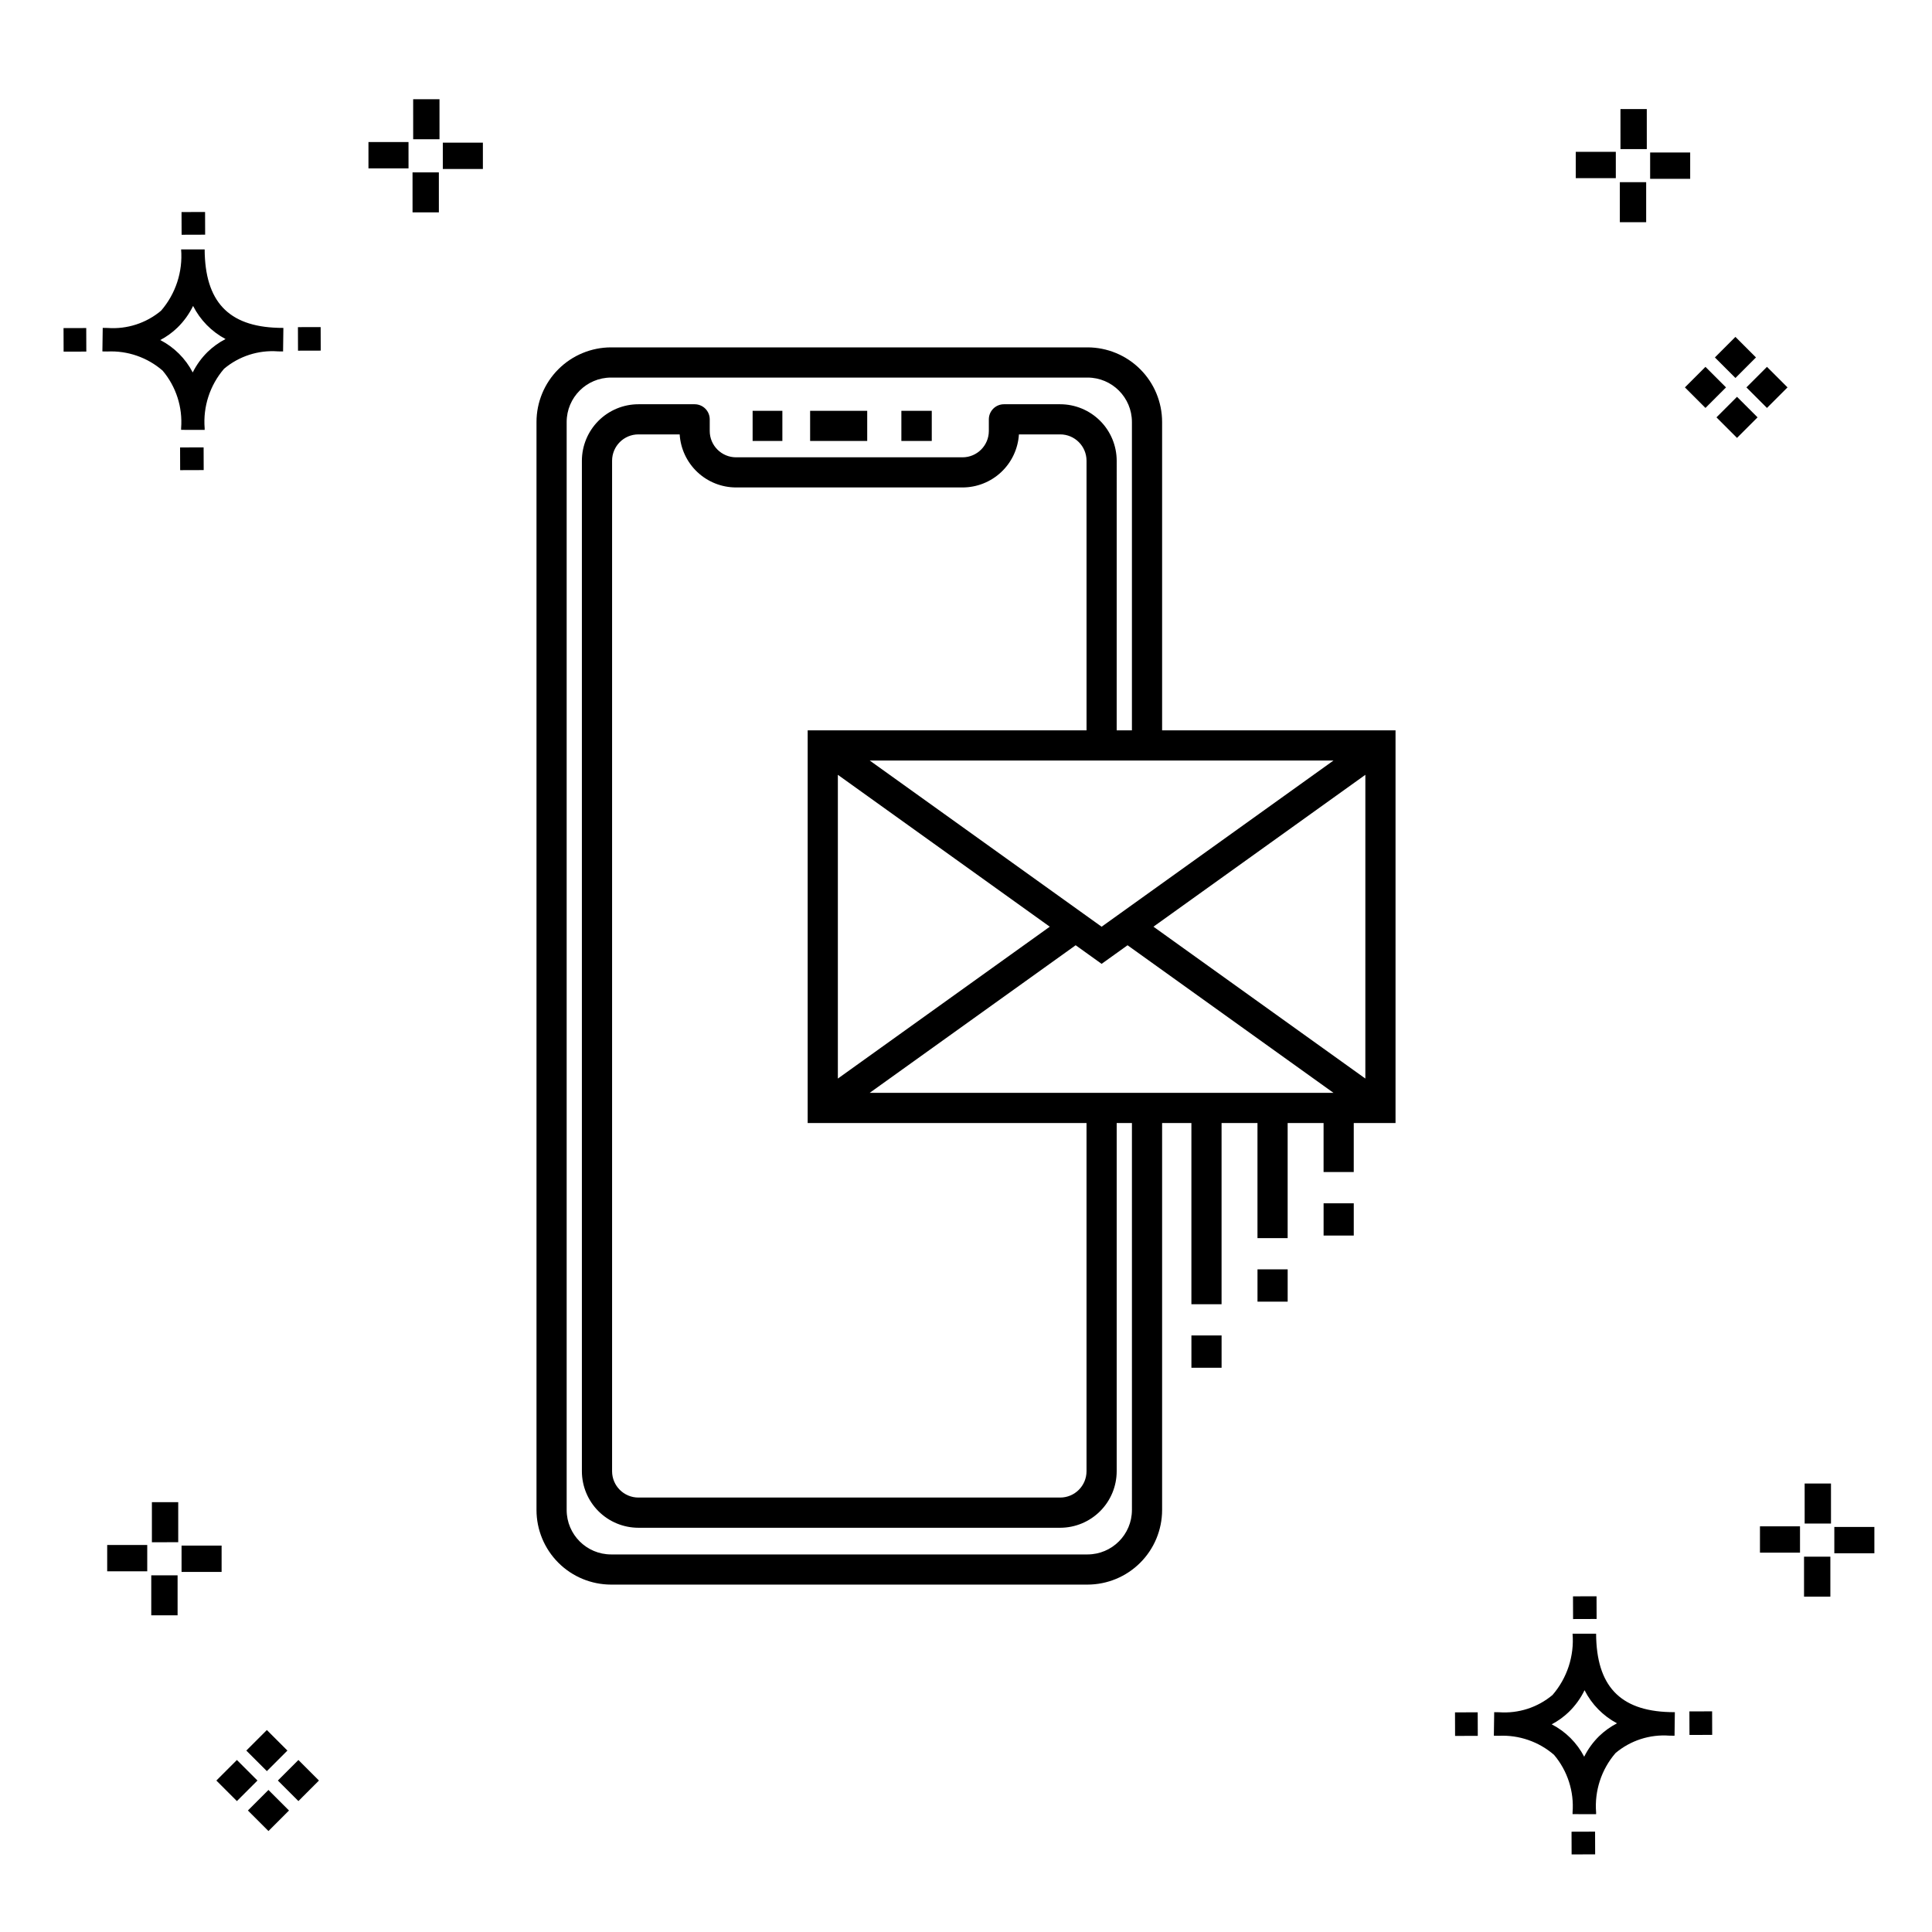 <?xml version="1.0" encoding="UTF-8"?>
<!-- Uploaded to: SVG Repo, www.svgrepo.com, Generator: SVG Repo Mixer Tools -->
<svg fill="#000000" width="800px" height="800px" version="1.1" viewBox="144 144 512 512" xmlns="http://www.w3.org/2000/svg">
 <g>
  <path d="m197.96 262.56 0.02 6.016-6.238 0.02-0.02-6.016zm19.738-31.68c0.434 0.023 0.93 0.008 1.402 0.02l-0.082 6.238c-0.449 0.008-0.93-0.004-1.387-0.02v-0.004c-5.172-0.379-10.285 1.277-14.254 4.617-3.746 4.352-5.598 10.023-5.141 15.75v0.449l-6.238-0.016v-0.445c0.434-5.535-1.328-11.02-4.914-15.262-4.047-3.504-9.285-5.316-14.633-5.055h-0.004c-0.434 0-0.867-0.008-1.312-0.02l0.09-6.238c0.441 0 0.879 0.008 1.309 0.02h-0.004c5.129 0.375 10.203-1.266 14.148-4.566 3.879-4.484 5.797-10.34 5.32-16.254l6.238 0.008c0.074 13.766 6.266 20.395 19.461 20.777zm-13.922 2.969h-0.004c-3.703-1.969-6.707-5.031-8.602-8.773-1.043 2.148-2.453 4.098-4.164 5.762-1.352 1.301-2.879 2.406-4.539 3.277 3.691 1.902 6.699 4.902 8.609 8.586 1.004-2.019 2.336-3.856 3.945-5.438 1.41-1.363 3.008-2.516 4.75-3.414zm-42.938-2.898 0.02 6.238 6.016-0.016-0.02-6.238zm68.137-0.273-6.019 0.016 0.02 6.238 6.019-0.016zm-30.609-24.484-0.02-6.016-6.238 0.02 0.02 6.016zm405.96 42.965 5.445 5.445-5.445 5.445-5.445-5.445zm7.941-7.941 5.445 5.445-5.445 5.445-5.445-5.445zm-16.301 0 5.445 5.445-5.445 5.445-5.445-5.445zm7.941-7.941 5.445 5.445-5.441 5.449-5.445-5.445zm-11.992-41.891h-10.613v-6.977h10.613zm-19.707-0.168h-10.613v-6.977h10.613zm8.043 11.668h-6.977v-10.602h6.977zm0.168-19.375h-6.977l-0.004-10.613h6.977zm-308.45 5.273h-10.617v-6.977h10.617zm-19.707-0.168h-10.617v-6.977h10.613zm8.043 11.664h-6.977l-0.004-10.598h6.977zm0.168-19.375h-6.977l-0.004-10.613h6.977zm300 448.52 0.02 6.016 6.238-0.02-0.02-6.016zm25.977-31.699c0.438 0.023 0.93 0.008 1.402 0.02l-0.082 6.238c-0.449 0.008-0.93-0.004-1.387-0.02-5.172-0.379-10.289 1.277-14.254 4.617-3.75 4.352-5.602 10.023-5.144 15.75v0.449l-6.238-0.016v-0.445c0.438-5.539-1.328-11.023-4.91-15.266-4.047-3.504-9.289-5.312-14.633-5.051h-0.004c-0.434 0-0.867-0.008-1.312-0.02l0.09-6.238c0.441 0 0.879 0.008 1.309 0.02h-0.004c5.129 0.371 10.203-1.266 14.145-4.566 3.879-4.484 5.797-10.34 5.32-16.254l6.238 0.008c0.074 13.762 6.266 20.395 19.461 20.773zm-13.922 2.969-0.004 0.004c-3.703-1.969-6.707-5.031-8.602-8.773-1.043 2.148-2.453 4.098-4.168 5.762-1.352 1.301-2.879 2.406-4.539 3.277 3.691 1.902 6.699 4.898 8.609 8.586 1.004-2.019 2.34-3.859 3.945-5.438 1.41-1.363 3.012-2.516 4.754-3.414zm-42.938-2.898 0.02 6.238 6.016-0.016-0.02-6.238zm68.137-0.273-6.019 0.016 0.02 6.238 6.019-0.016zm-30.609-24.48-0.02-6.016-6.238 0.02 0.02 6.016zm73.609-17.414-10.613 0.004v-6.977h10.613zm-19.707-0.164h-10.613v-6.977h10.613zm8.043 11.664h-6.977v-10.598h6.977zm0.168-19.375h-6.977l-0.004-10.613h6.977zm-414.09 70.602 5.445 5.445-5.445 5.445-5.445-5.445zm7.941-7.941 5.445 5.445-5.445 5.445-5.445-5.445zm-16.301 0 5.445 5.445-5.445 5.445-5.445-5.445zm7.941-7.941 5.445 5.445-5.445 5.445-5.445-5.445zm-11.996-41.895h-10.613v-6.973h10.613zm-19.707-0.164h-10.613v-6.977h10.613zm8.043 11.664h-6.977v-10.598h6.977zm0.168-19.375-6.977 0.004v-10.617h6.977z"/>
  <path d="m513.83 337.55h-61.859v-81.727c-0.008-5.242-2.09-10.266-5.797-13.969-3.703-3.707-8.727-5.789-13.969-5.797h-126.27 0.004c-5.242 0.008-10.266 2.09-13.969 5.797-3.703 3.703-5.789 8.727-5.793 13.969v288.35c0.004 5.238 2.09 10.262 5.793 13.965 3.703 3.707 8.727 5.789 13.969 5.797h126.27-0.004c5.242-0.008 10.266-2.09 13.969-5.797 3.707-3.703 5.789-8.727 5.797-13.965v-102.56h7.762v48.016h7.996v-48.016h9.516v30.5h7.996v-30.5h9.52v12.984h7.996l0.004-12.984h11.07zm-77.891 52.039-61.457-44.043h122.91zm-69.898-40.254 56.16 40.25-56.16 40.246zm65.902-11.785h-73.902v104.06h73.898v92.285c-0.004 3.848-3.125 6.969-6.977 6.973h-111.78c-3.852-0.004-6.969-3.125-6.973-6.973v-267.8c0.004-3.852 3.121-6.973 6.973-6.977h10.938c0.238 3.805 1.914 7.375 4.688 9.988 2.777 2.613 6.445 4.07 10.258 4.074h60.016c3.812-0.004 7.477-1.461 10.254-4.074 2.777-2.613 4.453-6.184 4.688-9.988h10.941c3.852 0.004 6.973 3.125 6.977 6.977zm-57.465 96.062 54.582-39.113 6.875 4.93 6.875-4.926 54.578 39.113zm75.195-44.031 56.16-40.25-0.004 80.496zm-5.699 154.59-0.004 0.004c-0.008 6.492-5.269 11.754-11.766 11.766h-126.27 0.004c-6.496-0.012-11.758-5.273-11.766-11.766v-288.35c0.008-6.496 5.269-11.758 11.766-11.766h126.27-0.004c6.496 0.008 11.758 5.269 11.766 11.766v81.727h-4.039l0.004-71.449c-0.008-3.973-1.586-7.777-4.391-10.582-2.809-2.809-6.613-4.387-10.582-4.391h-14.91c-1.062 0-2.078 0.422-2.828 1.172s-1.172 1.766-1.172 2.828v3.09-0.004c-0.004 3.852-3.125 6.973-6.973 6.977h-60.016c-3.852-0.004-6.973-3.125-6.977-6.977v-3.09 0.004c0-1.062-0.418-2.078-1.168-2.828s-1.77-1.172-2.828-1.172h-14.91c-3.969 0.004-7.773 1.582-10.582 4.391-2.805 2.805-4.383 6.609-4.391 10.582v267.8c0.008 3.969 1.586 7.773 4.391 10.578 2.809 2.809 6.613 4.387 10.582 4.391h111.78c3.969-0.004 7.773-1.582 10.582-4.391 2.805-2.805 4.387-6.609 4.391-10.578v-92.285h4.039zm-53.047-283.31h-8.055v-7.996h8.055zm-17.109 0h-15.129v-7.996h15.129zm-22.484 0h-7.883v-7.996h7.883zm143.43 202.02h7.996v8.555h-7.996zm-17.516 17.512h7.996v8.559h-7.996zm-17.512 17.516h7.996v8.555h-7.996z"/>
 </g>
</svg>